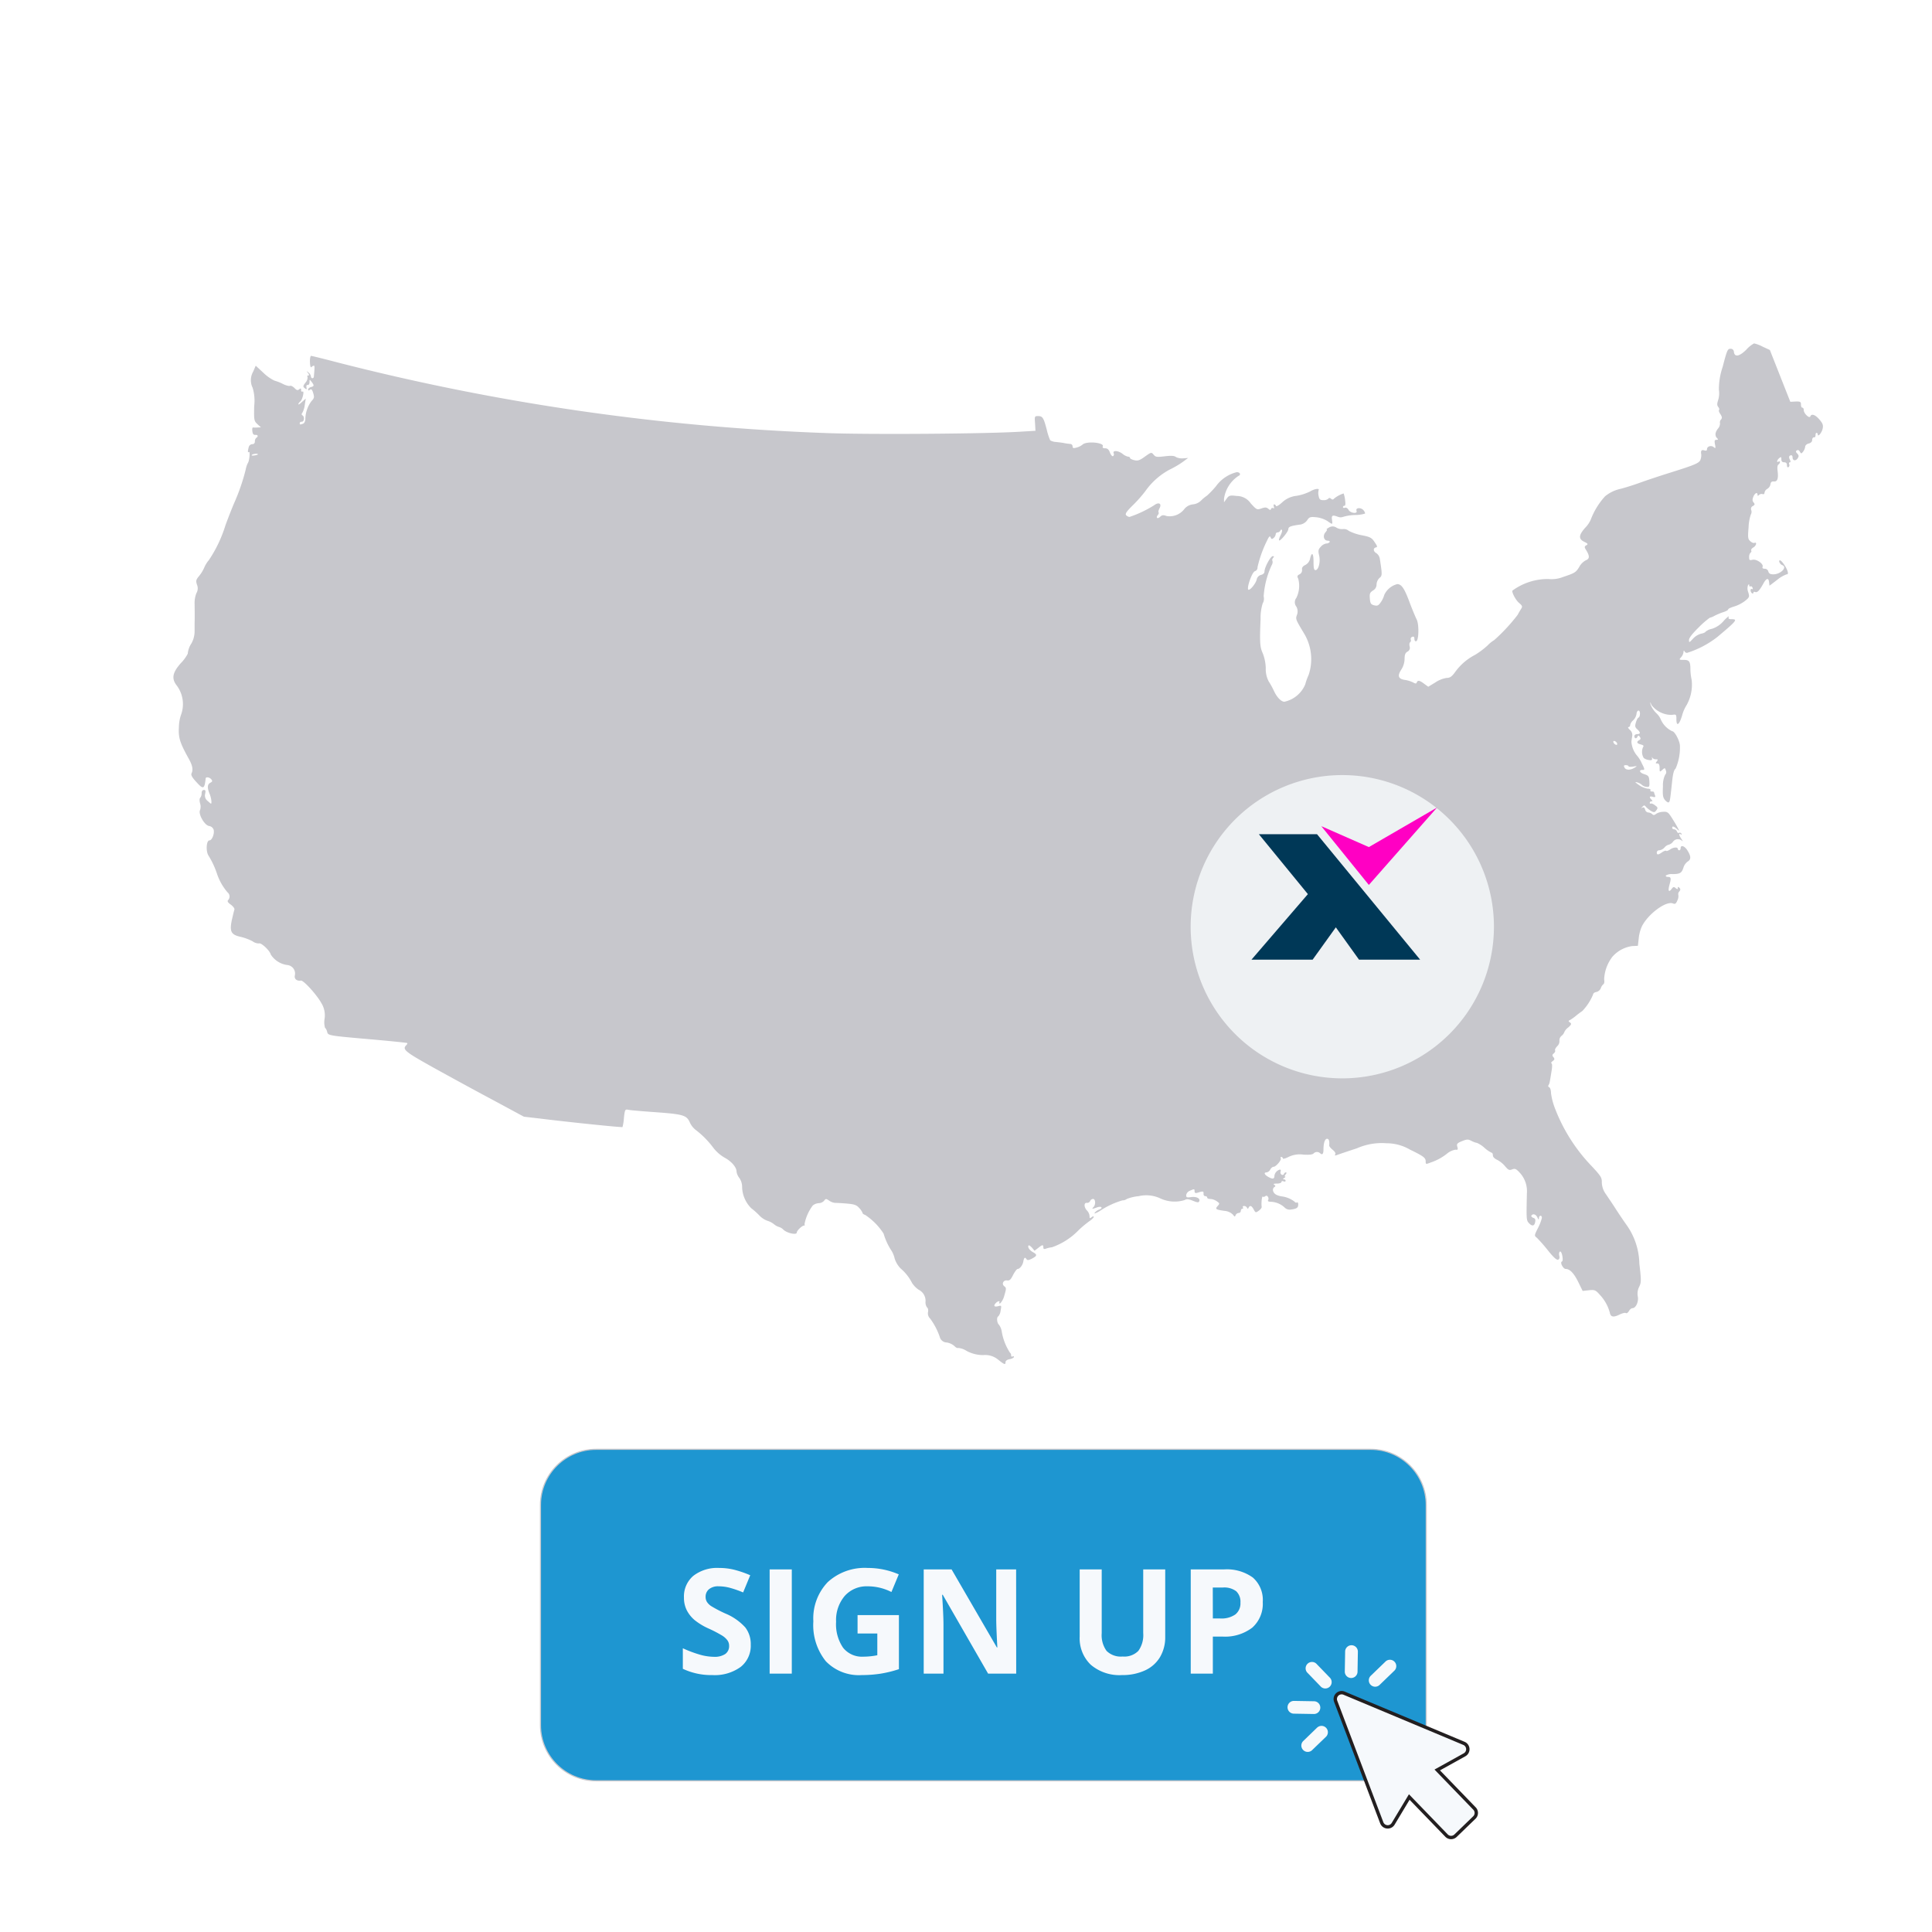 <svg xmlns="http://www.w3.org/2000/svg" xmlns:xlink="http://www.w3.org/1999/xlink" width="172" height="172" viewBox="0 0 172 172">
  <defs>
    <filter id="Path_3869" x="97" y="60" width="45" height="45" filterUnits="userSpaceOnUse">
      <feOffset dy="3" input="SourceAlpha"/>
      <feGaussianBlur stdDeviation="3" result="blur"/>
      <feFlood flood-opacity="0.161"/>
      <feComposite operator="in" in2="blur"/>
      <feComposite in="SourceGraphic"/>
    </filter>
  </defs>
  <g id="Getting_Started" data-name="Getting Started" transform="translate(-420 -717)">
    <path id="Path_3872" data-name="Path 3872" d="M3,0H169a3,3,0,0,1,3,3V172H0V3A3,3,0,0,1,3,0Z" transform="translate(420 717)" fill="none"/>
    <g id="Group_1196" data-name="Group 1196">
      <g id="Path_3871" data-name="Path 3871" transform="translate(468.067 845.979)" fill="#1e96d1">
        <path d="M 73.955 29.558 L 5 29.558 C 2.271 29.558 0.05 27.337 0.05 24.608 L 0.05 5 C 0.05 2.271 2.271 0.05 5 0.05 L 73.955 0.05 C 76.684 0.05 78.905 2.271 78.905 5 L 78.905 24.608 C 78.905 27.337 76.684 29.558 73.955 29.558 Z" stroke="none"/>
        <path d="M 5 0.1 C 2.298 0.1 0.1 2.298 0.1 5 L 0.1 24.608 C 0.1 27.31 2.298 29.508 5 29.508 L 73.955 29.508 C 76.656 29.508 78.855 27.31 78.855 24.608 L 78.855 5 C 78.855 2.298 76.656 0.1 73.955 0.1 L 5 0.1 M 5 -3.814697265625e-06 L 73.955 -3.814697265625e-06 C 76.716 -3.814697265625e-06 78.955 2.239 78.955 5 L 78.955 24.608 C 78.955 27.369 76.716 29.608 73.955 29.608 L 5 29.608 C 2.239 29.608 0 27.369 0 24.608 L 0 5 C 0 2.239 2.239 -3.814697265625e-06 5 -3.814697265625e-06 Z" stroke="none" fill="#c7c7cc"/>
      </g>
      <path id="Path_1074" data-name="Path 1074" d="M240.886-765.345c-.611.611-1.047.7-1.109.2a.279.279,0,0,0-.312-.274c-.249,0-.312.162-.686,1.608a6.166,6.166,0,0,0-.337,2.044,2.01,2.01,0,0,1-.062.9c-.112.349-.112.486.012.636.075.1.112.212.062.262s.012.212.125.374c.15.237.162.349.05.474a.362.362,0,0,0-.087.337.713.713,0,0,1-.174.461c-.274.336-.3.648-.087.86.112.112.1.15-.062.15s-.187.075-.125.4c.075.361.05.386-.112.249-.224-.187-.6-.075-.6.187,0,.125-.075.15-.249.1-.237-.075-.324.037-.262.362a1.091,1.091,0,0,1-.05.411c-.087.349-.4.486-2.742,1.222-.96.3-2.119.686-2.593.86s-1.271.436-1.807.573a3.25,3.25,0,0,0-1.371.661,6.5,6.5,0,0,0-1.271,2.069,2.412,2.412,0,0,1-.5.735c-.586.661-.611,1-.062,1.259.312.15.337.2.162.3s-.174.174-.037.386c.349.561.349.81,0,.947a1.439,1.439,0,0,0-.573.561c-.3.511-.4.573-1.446.922a2.762,2.762,0,0,1-1.309.187,5.321,5.321,0,0,0-3.2,1.022c-.112.1.262.835.573,1.1s.324.337.187.536c-.075.125-.224.362-.3.524a16.33,16.33,0,0,1-2.094,2.256,2.7,2.7,0,0,0-.586.474,7.381,7.381,0,0,1-1.109.835,5,5,0,0,0-1.782,1.533c-.3.411-.461.523-.748.523a2.526,2.526,0,0,0-1.01.4l-.636.386-.361-.262c-.411-.312-.573-.337-.661-.125-.037.125-.112.125-.312.013a2.468,2.468,0,0,0-.773-.237c-.586-.1-.661-.374-.249-.985a1.828,1.828,0,0,0,.249-.872c0-.374.062-.548.262-.661a.375.375,0,0,0,.187-.461c-.037-.162-.025-.324.05-.374a.2.2,0,0,0,.05-.237.192.192,0,0,1,.125-.237c.137-.062.2,0,.2.175,0,.15.062.237.162.212.237-.087.262-1.508.037-1.944-.1-.2-.386-.872-.623-1.508-.461-1.246-.723-1.633-1.1-1.633a1.744,1.744,0,0,0-1.159.96,2.084,2.084,0,0,1-.324.673c-.2.287-.3.324-.586.249s-.337-.162-.374-.6.012-.536.274-.71a.613.613,0,0,0,.324-.548.862.862,0,0,1,.249-.561c.262-.212.262-.287.05-1.67a.778.778,0,0,0-.3-.536c-.3-.162-.324-.461-.062-.524.162-.025.137-.112-.112-.474-.262-.4-.4-.461-1.147-.611a4.263,4.263,0,0,1-1.147-.386.673.673,0,0,0-.511-.162,1,1,0,0,1-.586-.125.6.6,0,0,0-.673-.012c-.175.1-.262.174-.2.174s.012.112-.1.237c-.274.3-.162.76.187.76.137,0,.212.05.174.125a.4.4,0,0,1-.3.125.846.846,0,0,0-.486.287c-.224.237-.249.349-.15.773.137.573-.05,1.309-.324,1.309-.137,0-.174-.187-.174-.76,0-.773-.162-.9-.312-.237a.819.819,0,0,1-.411.536c-.237.112-.324.237-.3.424a.394.394,0,0,1-.224.411c-.212.112-.224.174-.112.4a2.426,2.426,0,0,1-.175,1.708.618.618,0,0,0,0,.76.86.86,0,0,1,.062.735c-.137.374-.137.386.611,1.633a4.418,4.418,0,0,1,.424,3.727,5.258,5.258,0,0,0-.3.835,2.6,2.6,0,0,1-1.857,1.546c-.287,0-.686-.411-.947-1a7.166,7.166,0,0,0-.449-.81,2.343,2.343,0,0,1-.262-1.184,3.934,3.934,0,0,0-.274-1.334c-.249-.548-.274-.972-.187-3.041a4.3,4.3,0,0,1,.187-1.384.83.83,0,0,0,.087-.623,7.755,7.755,0,0,1,.723-2.8.505.505,0,0,0,.062-.374c-.05-.037-.025-.15.05-.249.112-.125.1-.162-.025-.162-.2.012-.735,1-.735,1.359,0,.15-.112.262-.312.312a.523.523,0,0,0-.386.424c-.087.337-.523.885-.71.9-.249,0,.287-1.6.561-1.658a.337.337,0,0,0,.224-.349,10.537,10.537,0,0,1,.86-2.393c.175-.374.249-.424.312-.262s.112.174.262.05a.551.551,0,0,0,.187-.324.17.17,0,0,1,.174-.174.276.276,0,0,0,.237-.162c.025-.075.087-.112.137-.062s0,.249-.112.474-.174.424-.137.461c.1.1.81-.76.823-.985s.15-.287.96-.411a.946.946,0,0,0,.723-.4c.187-.287.274-.312.81-.262a2.488,2.488,0,0,1,.972.324c.486.349.486.349.424-.1-.062-.4.05-.449.536-.262a.652.652,0,0,0,.461,0,4,4,0,0,1,1.035-.162,3.1,3.1,0,0,0,.9-.125c.037-.037-.025-.175-.137-.312-.237-.262-.723-.212-.611.062.112.3-.561.212-.71-.087-.087-.15-.224-.224-.324-.187s-.174.012-.174-.05a.128.128,0,0,1,.137-.125c.087,0,.1-.174.05-.536a3,3,0,0,0-.125-.561,2.524,2.524,0,0,0-.885.486c-.05.075-.137.075-.237-.012s-.187-.1-.249,0a.629.629,0,0,1-.424.125c-.3,0-.374-.062-.436-.386a1.067,1.067,0,0,1,0-.5c.112-.2-.374-.125-.76.112a4.34,4.34,0,0,1-1.2.386,2.215,2.215,0,0,0-1.3.6c-.274.249-.511.386-.536.3a.2.2,0,0,0-.162-.137c-.05,0-.062.087-.025.212s.025.175-.05.125a.136.136,0,0,0-.2.062c-.037.125-.087.125-.249-.012s-.287-.137-.611-.025c-.386.137-.424.125-.947-.449a1.5,1.5,0,0,0-1.234-.661c-.623-.075-.7-.05-.91.237l-.237.324v-.312a2.919,2.919,0,0,1,1.284-2.032c.249-.1.15-.336-.15-.336a3.228,3.228,0,0,0-1.845,1.246,8.17,8.17,0,0,1-.81.848,3.3,3.3,0,0,0-.5.411,1.2,1.2,0,0,1-.748.361,1.136,1.136,0,0,0-.76.411,1.638,1.638,0,0,1-1.6.623c-.274-.1-.386-.087-.548.062-.224.237-.424.112-.224-.137.087-.1.112-.2.075-.249s0-.187.075-.337c.237-.436-.037-.611-.461-.3a10.083,10.083,0,0,1-2.206,1.047.48.48,0,0,1-.3-.162c-.1-.125.05-.336.623-.9a11.66,11.66,0,0,0,1.1-1.246,6.239,6.239,0,0,1,2.181-1.92,8.03,8.03,0,0,0,1.184-.7l.436-.324-.461.037a1.218,1.218,0,0,1-.636-.125c-.137-.112-.411-.125-.972-.062-.711.087-.823.075-1-.137-.2-.237-.212-.237-.773.162-.461.337-.636.4-.947.324-.212-.05-.386-.137-.386-.2s-.075-.112-.174-.112a1.182,1.182,0,0,1-.486-.249c-.374-.3-.9-.336-.8-.062a.2.2,0,0,1-.05.262c-.075.037-.187-.1-.274-.312-.1-.274-.224-.386-.424-.386s-.262-.062-.212-.175c.137-.336-1.433-.486-1.795-.162a1.418,1.418,0,0,1-.548.274c-.274.075-.349.05-.349-.112a.218.218,0,0,0-.212-.212c-.125-.012-.361-.037-.536-.075s-.5-.075-.735-.1a1.129,1.129,0,0,1-.511-.15,5.406,5.406,0,0,1-.312-.972c-.274-1.035-.361-1.184-.773-1.184-.3,0-.312.025-.262.648l.037.661-1.246.075c-2.979.2-13.8.274-17.45.125a204.553,204.553,0,0,1-43.526-6.307c-1.184-.312-2.206-.561-2.269-.561s-.112.249-.1.561c.012.349.062.511.137.436a.386.386,0,0,1,.212-.125c.075,0,.075.15,0,.96-.012.224-.262.2-.262-.013a.567.567,0,0,0-.212-.337c-.2-.162-.212-.15-.05.037.112.162.125.224.025.224s-.112.062-.062.137a.69.69,0,0,1-.175.486c-.237.312-.249.374-.075.511s.187.125.15-.087c-.025-.137.025-.224.125-.2.075.012.15-.1.15-.249,0-.262,0-.262.187-.025.237.312.237.386-.062.461-.137.037-.249.137-.249.212,0,.112.05.112.162.025s.187-.037.287.287c.112.374.1.461-.15.723a2.757,2.757,0,0,0-.548,1.6c0,.187-.087.374-.2.411-.262.1-.3.1-.3-.05,0-.075.087-.125.187-.125.212,0,.262-.436.062-.561-.1-.062-.1-.137-.012-.237a2.01,2.01,0,0,0,.212-.7l.087-.561-.337.3c-.175.174-.324.262-.324.2a.436.436,0,0,1,.175-.237c.2-.162.386-1,.2-.885-.075.037-.125-.012-.125-.137,0-.162-.037-.174-.175-.062s-.224.087-.424-.125c-.137-.137-.312-.224-.386-.187s-.337-.025-.6-.15a3.9,3.9,0,0,0-.785-.312,3.766,3.766,0,0,1-1-.71l-.673-.623-.224.523a1.529,1.529,0,0,0-.05,1.446,4.008,4.008,0,0,1,.137,1.633c-.025,1.247-.012,1.321.287,1.6l.312.287-.3.012a2.03,2.03,0,0,1-.4,0c-.062-.012-.087.137-.062.324.025.237.1.349.262.337.237-.025.287.137.087.262a.436.436,0,0,0-.125.324.216.216,0,0,1-.237.237.352.352,0,0,0-.312.274c-.1.386-.087.5.025.424s.037.81-.1.985a2.03,2.03,0,0,0-.187.561,18.116,18.116,0,0,1-1,2.929c-.15.336-.524,1.271-.81,2.057a11.713,11.713,0,0,1-1.471,3.091,2.535,2.535,0,0,0-.4.636,3.378,3.378,0,0,1-.474.785c-.274.324-.3.424-.187.773a.823.823,0,0,1-.05.748,2.354,2.354,0,0,0-.162.922c.012.823.012,1.483,0,1.732v.748a2.237,2.237,0,0,1-.274,1.06,1.974,1.974,0,0,0-.337.935,3.6,3.6,0,0,1-.636.86c-.7.8-.81,1.309-.4,1.895a2.761,2.761,0,0,1,.474,2.58,3.546,3.546,0,0,0-.224,1.184c-.062.947.087,1.4.86,2.8.349.611.424,1.01.262,1.334-.062.15.05.361.461.8.586.648.7.6.8-.361.025-.15.349-.1.5.087.125.15.1.212-.1.312-.262.15-.274.449-.025,1.047a2.2,2.2,0,0,1,.137.611c0,.262,0,.262-.312-.025a.6.6,0,0,1-.249-.648c.062-.262.037-.349-.112-.349-.125,0-.2.112-.2.287a.647.647,0,0,1-.125.411c-.075.075-.075.262-.012.5a.927.927,0,0,1,0,.586c-.187.336.374,1.334.785,1.421a.509.509,0,0,1,.424.337c.087.349-.15.947-.374.947-.287,0-.337,1-.075,1.371a7.69,7.69,0,0,1,.773,1.683,4.956,4.956,0,0,0,.91,1.57.475.475,0,0,1,.05.7c-.087.087-.025.212.249.4.212.162.349.349.312.449s-.137.523-.237.96c-.2,1-.05,1.271.81,1.458a4.585,4.585,0,0,1,1.035.386,1,1,0,0,0,.573.2c.174-.112.972.623,1.059.985a2.067,2.067,0,0,0,1.483.935.764.764,0,0,1,.661.922c-.075.312.175.523.536.461.237-.037,1.421,1.271,1.832,2.019a2.06,2.06,0,0,1,.274,1.4,1.815,1.815,0,0,0,.05.81c.05,0,.125.137.174.3.087.374.012.361,3.976.71,1.72.15,3.141.3,3.166.324s-.012.112-.087.187c-.374.374-.137.573,2.318,1.944,1.346.748,3.739,2.057,5.31,2.892l2.842,1.533,1.4.162c2.605.324,7.329.81,7.379.76a4.259,4.259,0,0,0,.125-.823c.087-.748.1-.773.411-.71.174.037,1.2.125,2.256.2,2.618.187,2.9.274,3.191.9a1.779,1.779,0,0,0,.548.7,8,8,0,0,1,1.5,1.508,3.449,3.449,0,0,0,1.147,1c.573.336.972.823.972,1.184a1.183,1.183,0,0,0,.249.573,1.4,1.4,0,0,1,.249.823,2.759,2.759,0,0,0,.823,1.882,5.876,5.876,0,0,1,.7.623,1.875,1.875,0,0,0,.7.474,1.759,1.759,0,0,1,.623.324,1.273,1.273,0,0,0,.436.237.933.933,0,0,1,.4.249c.337.312,1.184.486,1.184.249,0-.175.474-.623.648-.623.062,0,.087-.05.037-.112a4.032,4.032,0,0,1,.735-1.67.926.926,0,0,1,.536-.212.675.675,0,0,0,.474-.212c.15-.2.174-.2.474,0a1.03,1.03,0,0,0,.536.187c.137,0,.6.025,1.035.062.673.062.848.125,1.1.411a1.4,1.4,0,0,1,.287.436c0,.05.1.125.224.162a5.649,5.649,0,0,1,1.645,1.67,5.681,5.681,0,0,0,.735,1.571,2.388,2.388,0,0,1,.249.648,2.256,2.256,0,0,0,.536.885,4.129,4.129,0,0,1,1.01,1.284,2.189,2.189,0,0,0,.586.6,1.1,1.1,0,0,1,.611,1.109.793.793,0,0,0,.15.486c.075.037.112.224.075.4a.64.64,0,0,0,.187.573,5.883,5.883,0,0,1,.885,1.72.655.655,0,0,0,.6.411,1.412,1.412,0,0,1,.673.312c.125.137.274.212.337.174a1.624,1.624,0,0,1,.748.262,3.125,3.125,0,0,0,1.5.374,1.8,1.8,0,0,1,1.334.424c.548.436.636.461.636.2,0-.112.15-.224.374-.262s.374-.137.374-.2-.05-.075-.125-.037-.125,0-.125-.112a.274.274,0,0,0-.1-.224,4.95,4.95,0,0,1-.723-1.82,1.477,1.477,0,0,0-.249-.661c-.2-.162-.237-.7-.062-.76a.958.958,0,0,0,.2-.511c.087-.461.087-.474-.237-.386-.349.087-.424-.05-.175-.3.175-.174.4-.2.287-.025-.037.062,0,.087.1.062a1.673,1.673,0,0,0,.361-.71c.175-.586.175-.661,0-.8-.274-.2-.1-.573.249-.523.212.025.324-.075.524-.486.15-.287.324-.523.4-.536.2,0,.461-.349.511-.661.062-.349.15-.424.274-.224.087.125.175.125.5-.037.461-.249.486-.349.087-.573-.312-.162-.511-.474-.386-.6.037-.037.162.062.3.2l.224.274.324-.249c.374-.3.461-.312.461-.05,0,.137.062.175.224.112a2.568,2.568,0,0,1,.548-.125,6.106,6.106,0,0,0,2.356-1.508,9.121,9.121,0,0,1,1.035-.86c.175-.125.324-.274.324-.337s-.075-.062-.187.025c-.162.125-.187.112-.187-.1a.8.8,0,0,0-.224-.486c-.287-.287-.287-.735-.012-.685a.286.286,0,0,0,.287-.162.3.3,0,0,1,.262-.187c.224,0,.249.511.037.723-.187.187-.1.187.324.025.187-.062.349-.062.386,0s-.037.137-.174.187a1,1,0,0,0-.411.274c-.1.137.037.087.4-.112a7.231,7.231,0,0,1,2.057-.972.6.6,0,0,0,.386-.125,3.835,3.835,0,0,1,1.059-.249,2.958,2.958,0,0,1,1.895.187,3.016,3.016,0,0,0,2.194.162c.174-.112.337-.1.735.062.436.174.511.174.573.025.087-.249-.287-.424-.76-.349-.349.05-.411.025-.411-.174a.5.5,0,0,1,.312-.386c.411-.187.436-.187.436.05,0,.137.075.174.287.112.461-.15.524-.137.511.087-.012.125.05.224.15.224s.174.05.174.125.125.125.287.125a1.134,1.134,0,0,1,.561.2c.274.187.274.212.087.424-.249.274-.174.324.6.436a1.2,1.2,0,0,1,.76.337c.15.2.174.212.237.037a.334.334,0,0,1,.274-.187.192.192,0,0,0,.187-.187c0-.1.062-.187.137-.187s.087-.062.05-.125,0-.125.112-.125a.311.311,0,0,1,.249.15c.062.125.087.125.15,0,.112-.237.274-.174.449.162.162.3.187.3.449.112.15-.1.274-.262.262-.336-.05-.361.025-1,.1-.922.037.05.15.025.224-.037.174-.15.374.174.237.386-.037.062.075.112.249.112a1.9,1.9,0,0,1,1.221.5.635.635,0,0,0,.6.187c.486-.062.623-.15.623-.449,0-.137-.05-.224-.112-.175a.151.151,0,0,1-.2-.062,2.337,2.337,0,0,0-1.109-.474,1.765,1.765,0,0,1-.474-.125c-.361-.149-.474-.561-.212-.723.1-.05.087-.112-.025-.187s-.05-.112.237-.112c.212,0,.4-.062.4-.137s.087-.112.187-.062.187.012.187-.05a.14.14,0,0,0-.15-.125c-.112,0-.1-.05.025-.125.1-.062.137-.125.075-.125s-.037-.087.05-.187.1-.187.025-.187a.2.2,0,0,0-.175.15.141.141,0,0,1-.212.05.237.237,0,0,1-.087-.274c.037-.1.012-.174-.062-.174a.674.674,0,0,0-.486.536c0,.3-.137.336-.511.137s-.486-.424-.175-.424a.45.45,0,0,0,.312-.249c.075-.137.2-.249.3-.249.212,0,.723-.611.636-.748-.05-.075-.012-.125.05-.125a.137.137,0,0,1,.137.125c0,.075.224.012.5-.125a2.26,2.26,0,0,1,1.309-.212c.548.037.848,0,.935-.112a.422.422,0,0,1,.573-.012c.187.187.3.075.3-.324,0-.586.125-.96.324-.96.162,0,.224.224.187.586-.012.075.125.249.312.4s.287.312.224.4c-.062.112-.025.125.15.062.125-.05.935-.324,1.782-.6a5.435,5.435,0,0,1,2.618-.449,4.128,4.128,0,0,1,2.094.561c1.209.586,1.408.735,1.408,1.047,0,.274.012.274.461.1a4.742,4.742,0,0,0,1.458-.8,1.626,1.626,0,0,1,.735-.337c.2.037.237-.012.162-.262s-.012-.324.424-.5.548-.174.848-.013a1.786,1.786,0,0,0,.486.175,2.381,2.381,0,0,1,.661.436,2.638,2.638,0,0,0,.636.436c.062,0,.112.1.112.237s.15.287.361.386a2.334,2.334,0,0,1,.71.561c.3.361.386.4.648.3s.361-.05.723.349a2.435,2.435,0,0,1,.586,1.782c-.05,2.231-.05,2.406.162,2.63.287.324.511.3.573-.075.05-.224,0-.324-.174-.374-.125-.05-.2-.137-.162-.2.137-.2.4-.125.536.162.1.224.137.237.137.062.012-.262.262-.287.262-.025a3.83,3.83,0,0,1-.337.885c-.349.7-.349.7-.1.9a13.843,13.843,0,0,1,.972,1.109c.474.6.773.872.9.835s.162-.174.112-.362c-.037-.162-.012-.324.062-.362s.162.112.212.386.037.474-.037.5c-.2.075.112.661.337.661.374,0,.735.386,1.122,1.172l.386.785.561-.062c.524-.05.586-.025.985.424a3.712,3.712,0,0,1,.872,1.57c.075.4.337.449.91.15.224-.1.449-.162.523-.112s.187-.037.274-.187.224-.249.312-.249c.3,0,.561-.573.474-1.035a1.348,1.348,0,0,1,.125-.872c.187-.4.187-.561.012-2.069a6.146,6.146,0,0,0-1.172-3.478c-.274-.386-.71-1.035-.972-1.446s-.648-.972-.848-1.271a1.832,1.832,0,0,1-.349-1.022c.012-.424-.087-.573-.86-1.408a15.3,15.3,0,0,1-3.3-5.16,5.841,5.841,0,0,1-.361-1.359c0-.274-.075-.511-.162-.548a.116.116,0,0,1-.062-.187c.1-.162.1-.2.262-1.209.075-.411.075-.7,0-.735-.062-.012-.012-.112.112-.2.174-.125.187-.2.062-.349s-.112-.212.037-.337c.1-.087.15-.2.112-.262s.05-.237.2-.386a.6.6,0,0,0,.187-.474.505.505,0,0,1,.187-.436.77.77,0,0,0,.249-.337,1.037,1.037,0,0,1,.349-.411c.287-.262.312-.324.15-.449q-.206-.131-.037-.187a4.407,4.407,0,0,0,.6-.424,6.47,6.47,0,0,1,.536-.4,4.758,4.758,0,0,0,.96-1.471c0-.1.125-.2.287-.224a.569.569,0,0,0,.4-.336.784.784,0,0,1,.237-.362c.075-.05.1-.237.062-.424a3.53,3.53,0,0,1,.748-2.032,2.861,2.861,0,0,1,1.745-.935l.511-.025.075-.661a3.421,3.421,0,0,1,.287-1.084c.561-1.1,2.131-2.256,2.742-2.032.212.087.287.037.411-.262a.809.809,0,0,0,.087-.486.325.325,0,0,1,.087-.312c.112-.137.112-.224.012-.324s-.15-.112-.15.012-.037.137-.187.012-.224-.125-.361.075c-.249.336-.337.174-.2-.337.174-.611.162-.735-.137-.735-.137,0-.212-.062-.174-.125a.956.956,0,0,1,.561-.125c.686,0,.848-.087,1-.573a1.072,1.072,0,0,1,.386-.548c.3-.175.3-.461-.012-.96-.249-.424-.623-.548-.623-.224,0,.1-.05.187-.125.187a.134.134,0,0,1-.125-.125c0-.187-.411-.15-.7.062-.15.1-.3.15-.337.112s-.2.013-.361.125c-.349.249-.474.249-.474.013a.21.21,0,0,1,.224-.187.744.744,0,0,0,.461-.249.717.717,0,0,1,.374-.249.717.717,0,0,0,.374-.249.533.533,0,0,1,.81-.1c.087.087.075.025-.037-.15-.249-.349-.274-.548-.062-.424.087.05.1.037.05-.062a.173.173,0,0,0-.212-.075c-.062.05-.15-.012-.187-.112a.292.292,0,0,0-.249-.2c-.1,0-.174-.062-.174-.125,0-.187.137-.15.411.087.237.224.249.212.087-.087-.087-.174-.324-.573-.524-.885-.324-.511-.411-.573-.8-.548a1.264,1.264,0,0,0-.611.187c-.15.125-.237.125-.337.025a.582.582,0,0,0-.361-.15.327.327,0,0,1-.274-.262c-.05-.174-.125-.224-.237-.174-.137.087-.137.075,0-.075s.187-.15.312.013a2.358,2.358,0,0,0,.449.361c.274.15.324.137.474-.062s.137-.262-.112-.436c-.15-.125-.324-.187-.374-.162s-.1,0-.1-.062a.141.141,0,0,1,.15-.137c.112,0,.112-.037,0-.15-.224-.224-.174-.336.125-.249.212.05.249.025.187-.15a1.468,1.468,0,0,1-.087-.274c0-.025-.087-.05-.2-.05s-.15-.062-.112-.125-.062-.125-.237-.125a1.872,1.872,0,0,1-.785-.324c-.361-.249-.4-.312-.162-.237a.954.954,0,0,1,.436.237.731.731,0,0,0,.4.162c.249.025.274-.025.249-.486s-.075-.523-.461-.648c-.436-.137-.5-.4-.112-.374.174,0,.162-.087-.1-.586a2.641,2.641,0,0,0-.424-.686,2.157,2.157,0,0,1-.5-1.234c.012-.137.05-.374.075-.523a.594.594,0,0,0-.212-.536c-.15-.137-.2-.249-.125-.249a.17.17,0,0,0,.15-.187.8.8,0,0,1,.274-.424.991.991,0,0,0,.287-.536c.025-.386.312-.449.312-.062,0,.174-.05.337-.125.361s-.174.212-.237.436c-.1.324-.075.436.125.611.3.274.3.424-.012.424-.137,0-.249.087-.249.187,0,.224.2.249.287.025.05-.112.1-.1.2.037s.075.212-.05.287c-.274.15-.224.3.137.386.237.062.287.125.2.237a1.037,1.037,0,0,0,.062.972.958.958,0,0,0,.436.174c.262.05.324.012.3-.15-.025-.125-.012-.15.012-.075a.353.353,0,0,0,.312.162c.212,0,.224.025.1.187s-.125.187.05.187c.137,0,.2.112.2.4,0,.374.012.374.237.174s.249-.2.324.062a.318.318,0,0,1-.062.361,2.14,2.14,0,0,0-.2,1.035c-.037.785-.012.985.187,1.234.137.15.287.237.337.187.1-.1.112-.162.287-1.807.075-.723.162-1.072.312-1.184a4.653,4.653,0,0,0,.386-2.082c-.037-.449-.474-1.246-.673-1.246a2.092,2.092,0,0,1-1.01-1.01,1.692,1.692,0,0,0-.424-.611,2.21,2.21,0,0,1-.5-.748c-.062-.287-.05-.287.075.025a2.25,2.25,0,0,0,1.82.885c.386-.062.4-.05.4.4,0,.673.262.486.511-.361a3.406,3.406,0,0,1,.411-.935,3.717,3.717,0,0,0,.436-2.219,4.9,4.9,0,0,1-.112-.935c0-.711-.1-.848-.6-.848-.411,0-.424-.012-.237-.224a.875.875,0,0,0,.224-.474c0-.125.037-.162.075-.087a.261.261,0,0,0,.237.162,8.537,8.537,0,0,0,2.68-1.4c1.757-1.471,1.857-1.6,1.284-1.6-.249,0-.312-.05-.249-.212.05-.112-.162.05-.449.361a2.267,2.267,0,0,1-1.059.711,1.2,1.2,0,0,0-.561.262c-.025.062-.2.137-.411.174a1.548,1.548,0,0,0-.71.449c-.324.349-.349.361-.349.1,0-.174.312-.573.872-1.122a7.889,7.889,0,0,1,.972-.848,1.635,1.635,0,0,0,.424-.174,5.788,5.788,0,0,1,.773-.324c.249-.075.449-.187.449-.249s.249-.174.548-.262a3.193,3.193,0,0,0,.96-.5c.386-.312.4-.361.274-.773a.9.9,0,0,1-.025-.6c.087-.137.112-.137.112-.012,0,.087.05.137.112.1s.15.012.187.125.025.15-.05.112-.125.012-.125.112a.351.351,0,0,0,.125.262c.075.037.125.025.125-.05s.075-.1.162-.062c.187.075.386-.137.71-.723.274-.511.474-.573.524-.162l.037.324.673-.511a2.891,2.891,0,0,1,.848-.5c.125,0,.15-.075.087-.287-.112-.362-.536-.96-.673-.96-.174,0-.012.349.2.424.486.187-.137.823-.8.823-.262,0-.386-.075-.436-.249a.333.333,0,0,0-.324-.249c-.162,0-.237-.062-.187-.175.1-.262-.548-.71-.9-.623-.262.062-.3.037-.3-.237a.576.576,0,0,1,.125-.4.137.137,0,0,0,.062-.187c-.037-.062.037-.187.187-.274a.522.522,0,0,0,.249-.324c0-.087-.062-.125-.137-.087s-.237-.012-.374-.137c-.224-.2-.237-.324-.162-1.234a4.017,4.017,0,0,1,.2-1.147.48.48,0,0,0,.037-.4.275.275,0,0,1,.15-.362c.174-.1.187-.162.062-.312-.112-.125-.125-.274-.025-.511.125-.324.374-.449.374-.175,0,.112.037.112.137.013a.326.326,0,0,1,.312-.075c.1.037.175-.013.175-.137a.483.483,0,0,1,.237-.324.593.593,0,0,0,.287-.4c.025-.212.112-.274.3-.262.324.037.424-.262.337-.947-.037-.287-.012-.511.075-.561a.316.316,0,0,0,.137-.212c0-.075-.05-.087-.125-.05-.2.125-.15-.137.062-.312.162-.125.187-.112.187.112,0,.174.075.262.249.262s.249.087.249.262c0,.15.05.212.137.174a.222.222,0,0,0,.062-.262c-.037-.1-.012-.174.062-.174s.075-.075,0-.237c-.125-.224-.075-.386.137-.386.05,0,.1.075.1.174,0,.3.249.361.436.125.137-.2.137-.274-.012-.449-.15-.15-.15-.224-.037-.287.087-.062.2-.012.262.112.112.2.137.2.3-.012a.932.932,0,0,0,.175-.424c0-.112.137-.249.312-.287.2-.05.312-.162.312-.324,0-.137.075-.237.162-.224s.137-.062.137-.187.025-.212.087-.212a.127.127,0,0,1,.112.137c0,.274.361-.15.436-.523.062-.287.012-.449-.274-.785-.361-.436-.723-.573-.823-.3-.075.224-.586-.249-.586-.548,0-.125-.05-.224-.125-.224s-.125-.125-.125-.287c0-.237-.062-.274-.474-.262l-.474.025-.91-2.306-.91-2.306-.648-.3a3.04,3.04,0,0,0-.76-.287A2.624,2.624,0,0,0,240.886-765.345Zm-132.509,9.323c0,.025-.137.075-.312.1s-.274.013-.237-.037C107.892-756.071,108.378-756.121,108.378-756.021Zm121,25.739c.037.1-.012.15-.112.112a.356.356,0,0,1-.212-.212c-.037-.1.012-.15.112-.112A.356.356,0,0,1,229.382-730.282Zm1.022,2.032c0,.05.187.062.411.025.361-.062.374-.05.15.087-.386.249-.8.249-.922,0-.087-.162-.062-.212.125-.212C230.292-728.35,230.4-728.3,230.4-728.251Z" transform="translate(334.586 1513.471)" fill="#c7c7cc"/>
      <path id="Path_3870" data-name="Path 3870" d="M6.646-2.577a2.4,2.4,0,0,1-.9,1.98A3.929,3.929,0,0,1,3.225.127,5.911,5.911,0,0,1,.6-.432V-2.26a10.83,10.83,0,0,0,1.59.59,4.705,4.705,0,0,0,1.19.171,1.692,1.692,0,0,0,.993-.248.847.847,0,0,0,.346-.736.813.813,0,0,0-.152-.486,1.7,1.7,0,0,0-.448-.409,11.51,11.51,0,0,0-1.2-.628,5.7,5.7,0,0,1-1.276-.768A2.883,2.883,0,0,1,.958-5.63,2.445,2.445,0,0,1,.7-6.773a2.4,2.4,0,0,1,.835-1.936,3.468,3.468,0,0,1,2.307-.7,5.449,5.449,0,0,1,1.381.171A9.49,9.49,0,0,1,6.6-8.76L5.967-7.23a9.287,9.287,0,0,0-1.228-.425,3.954,3.954,0,0,0-.955-.121,1.265,1.265,0,0,0-.857.26.858.858,0,0,0-.3.679.841.841,0,0,0,.121.454,1.326,1.326,0,0,0,.384.375,11.874,11.874,0,0,0,1.247.651A4.963,4.963,0,0,1,6.164-4.11,2.434,2.434,0,0,1,6.646-2.577ZM8.328,0V-9.28H10.3V0Zm7.827-5.211h3.682V-.4A10.38,10.38,0,0,1,18.151.01a10.977,10.977,0,0,1-1.615.117,4.088,4.088,0,0,1-3.209-1.235,5.136,5.136,0,0,1-1.108-3.545,4.676,4.676,0,0,1,1.285-3.5,4.881,4.881,0,0,1,3.564-1.257,6.9,6.9,0,0,1,2.755.571L19.17-7.268a4.67,4.67,0,0,0-2.114-.508,2.61,2.61,0,0,0-2.044.857,3.324,3.324,0,0,0-.768,2.3,3.7,3.7,0,0,0,.619,2.307,2.141,2.141,0,0,0,1.8.8,6.365,6.365,0,0,0,1.25-.127V-3.574H16.155ZM30.278,0h-2.5L23.74-7.021h-.057q.121,1.86.121,2.653V0H22.045V-9.28h2.482L28.558-2.33H28.6q-.1-1.809-.1-2.558V-9.28h1.771ZM43.545-9.28v6a3.462,3.462,0,0,1-.46,1.8,3,3,0,0,1-1.33,1.187A4.756,4.756,0,0,1,39.7.127a3.938,3.938,0,0,1-2.78-.917,3.254,3.254,0,0,1-.99-2.51V-9.28h1.961V-3.6a2.38,2.38,0,0,0,.432,1.574,1.794,1.794,0,0,0,1.428.5,1.754,1.754,0,0,0,1.4-.5,2.392,2.392,0,0,0,.435-1.584V-9.28Zm4.24,4.367h.647a2.156,2.156,0,0,0,1.358-.359,1.255,1.255,0,0,0,.451-1.044,1.287,1.287,0,0,0-.378-1.022,1.77,1.77,0,0,0-1.184-.33h-.9Zm4.443-1.473a2.836,2.836,0,0,1-.936,2.292,4,4,0,0,1-2.663.793h-.844V0H45.817V-9.28h2.964a3.943,3.943,0,0,1,2.568.727A2.65,2.65,0,0,1,52.229-6.386Z" transform="translate(480.191 866)" fill="#f6f9fc"/>
      <g id="Group_1433" data-name="Group 1433" transform="translate(37.801 5.903)">
        <g transform="matrix(1, 0, 0, 1, 382.2, 711.1)" filter="url(#Path_3869)">
          <path id="Path_3869-2" data-name="Path 3869" d="M13.5,0A13.5,13.5,0,1,1,0,13.5,13.5,13.5,0,0,1,13.5,0Z" transform="translate(106 66)" fill="#eef1f3"/>
        </g>
        <path id="Path_2121" data-name="Path 2121" d="M363.12,24.1h-5.178l4.365,5.335-5.022,5.835h5.445l2.065-2.878,2.065,2.878H372.3" transform="translate(136.329 761.263)" fill="#003857"/>
        <path id="Path_2122" data-name="Path 2122" d="M400.457,8.378l4.232,5.233,6.073-6.893-6.073,3.522Z" transform="translate(99.374 776.27)" fill="#ff00c3"/>
      </g>
    </g>
    <g id="cursor" transform="matrix(1, 0.017, -0.017, 1, 534.721, 863.375)">
      <path id="Path_1604" data-name="Path 1604" d="M12.557,10.109,9.182,6.733,11.59,5.342a.567.567,0,0,0-.074-1.018L.777.04A.567.567,0,0,0,.04.777l4.283,10.74a.567.567,0,0,0,1.018.074L6.732,9.183l3.375,3.376a.567.567,0,0,0,.8,0l1.647-1.647A.567.567,0,0,0,12.557,10.109Z" transform="translate(4.237 4.238)" fill="#f6f9fc" stroke="#231f20" stroke-width="0.3"/>
      <path id="Path_1605" data-name="Path 1605" d="M.968.166a.567.567,0,0,0-.8.8l1.26,1.26a.567.567,0,0,0,.8-.8Z" transform="translate(1.522 1.522)" fill="#f6f9fc"/>
      <path id="Path_1606" data-name="Path 1606" d="M2.917.567A.567.567,0,0,0,2.35,0H.567a.567.567,0,1,0,0,1.135H2.35A.567.567,0,0,0,2.917.567Z" transform="translate(0 5.042)" fill="#f6f9fc"/>
      <path id="Path_1607" data-name="Path 1607" d="M1.427.166.166,1.427a.567.567,0,0,0,.8.8L2.229.968a.567.567,0,0,0-.8-.8Z" transform="translate(1.26 7.194)" fill="#f6f9fc"/>
      <path id="Path_1608" data-name="Path 1608" d="M.567,2.917a.567.567,0,0,0,.567-.567V.567A.567.567,0,0,0,0,.567V2.35A.567.567,0,0,0,.567,2.917Z" transform="translate(5.042 0)" fill="#f6f9fc"/>
      <path id="Path_1609" data-name="Path 1609" d="M.567,2.395a.565.565,0,0,0,.4-.166L2.229.968a.567.567,0,1,0-.8-.8L.166,1.427a.567.567,0,0,0,.4.968Z" transform="translate(7.193 1.261)" fill="#f6f9fc"/>
    </g>
  </g>
</svg>
